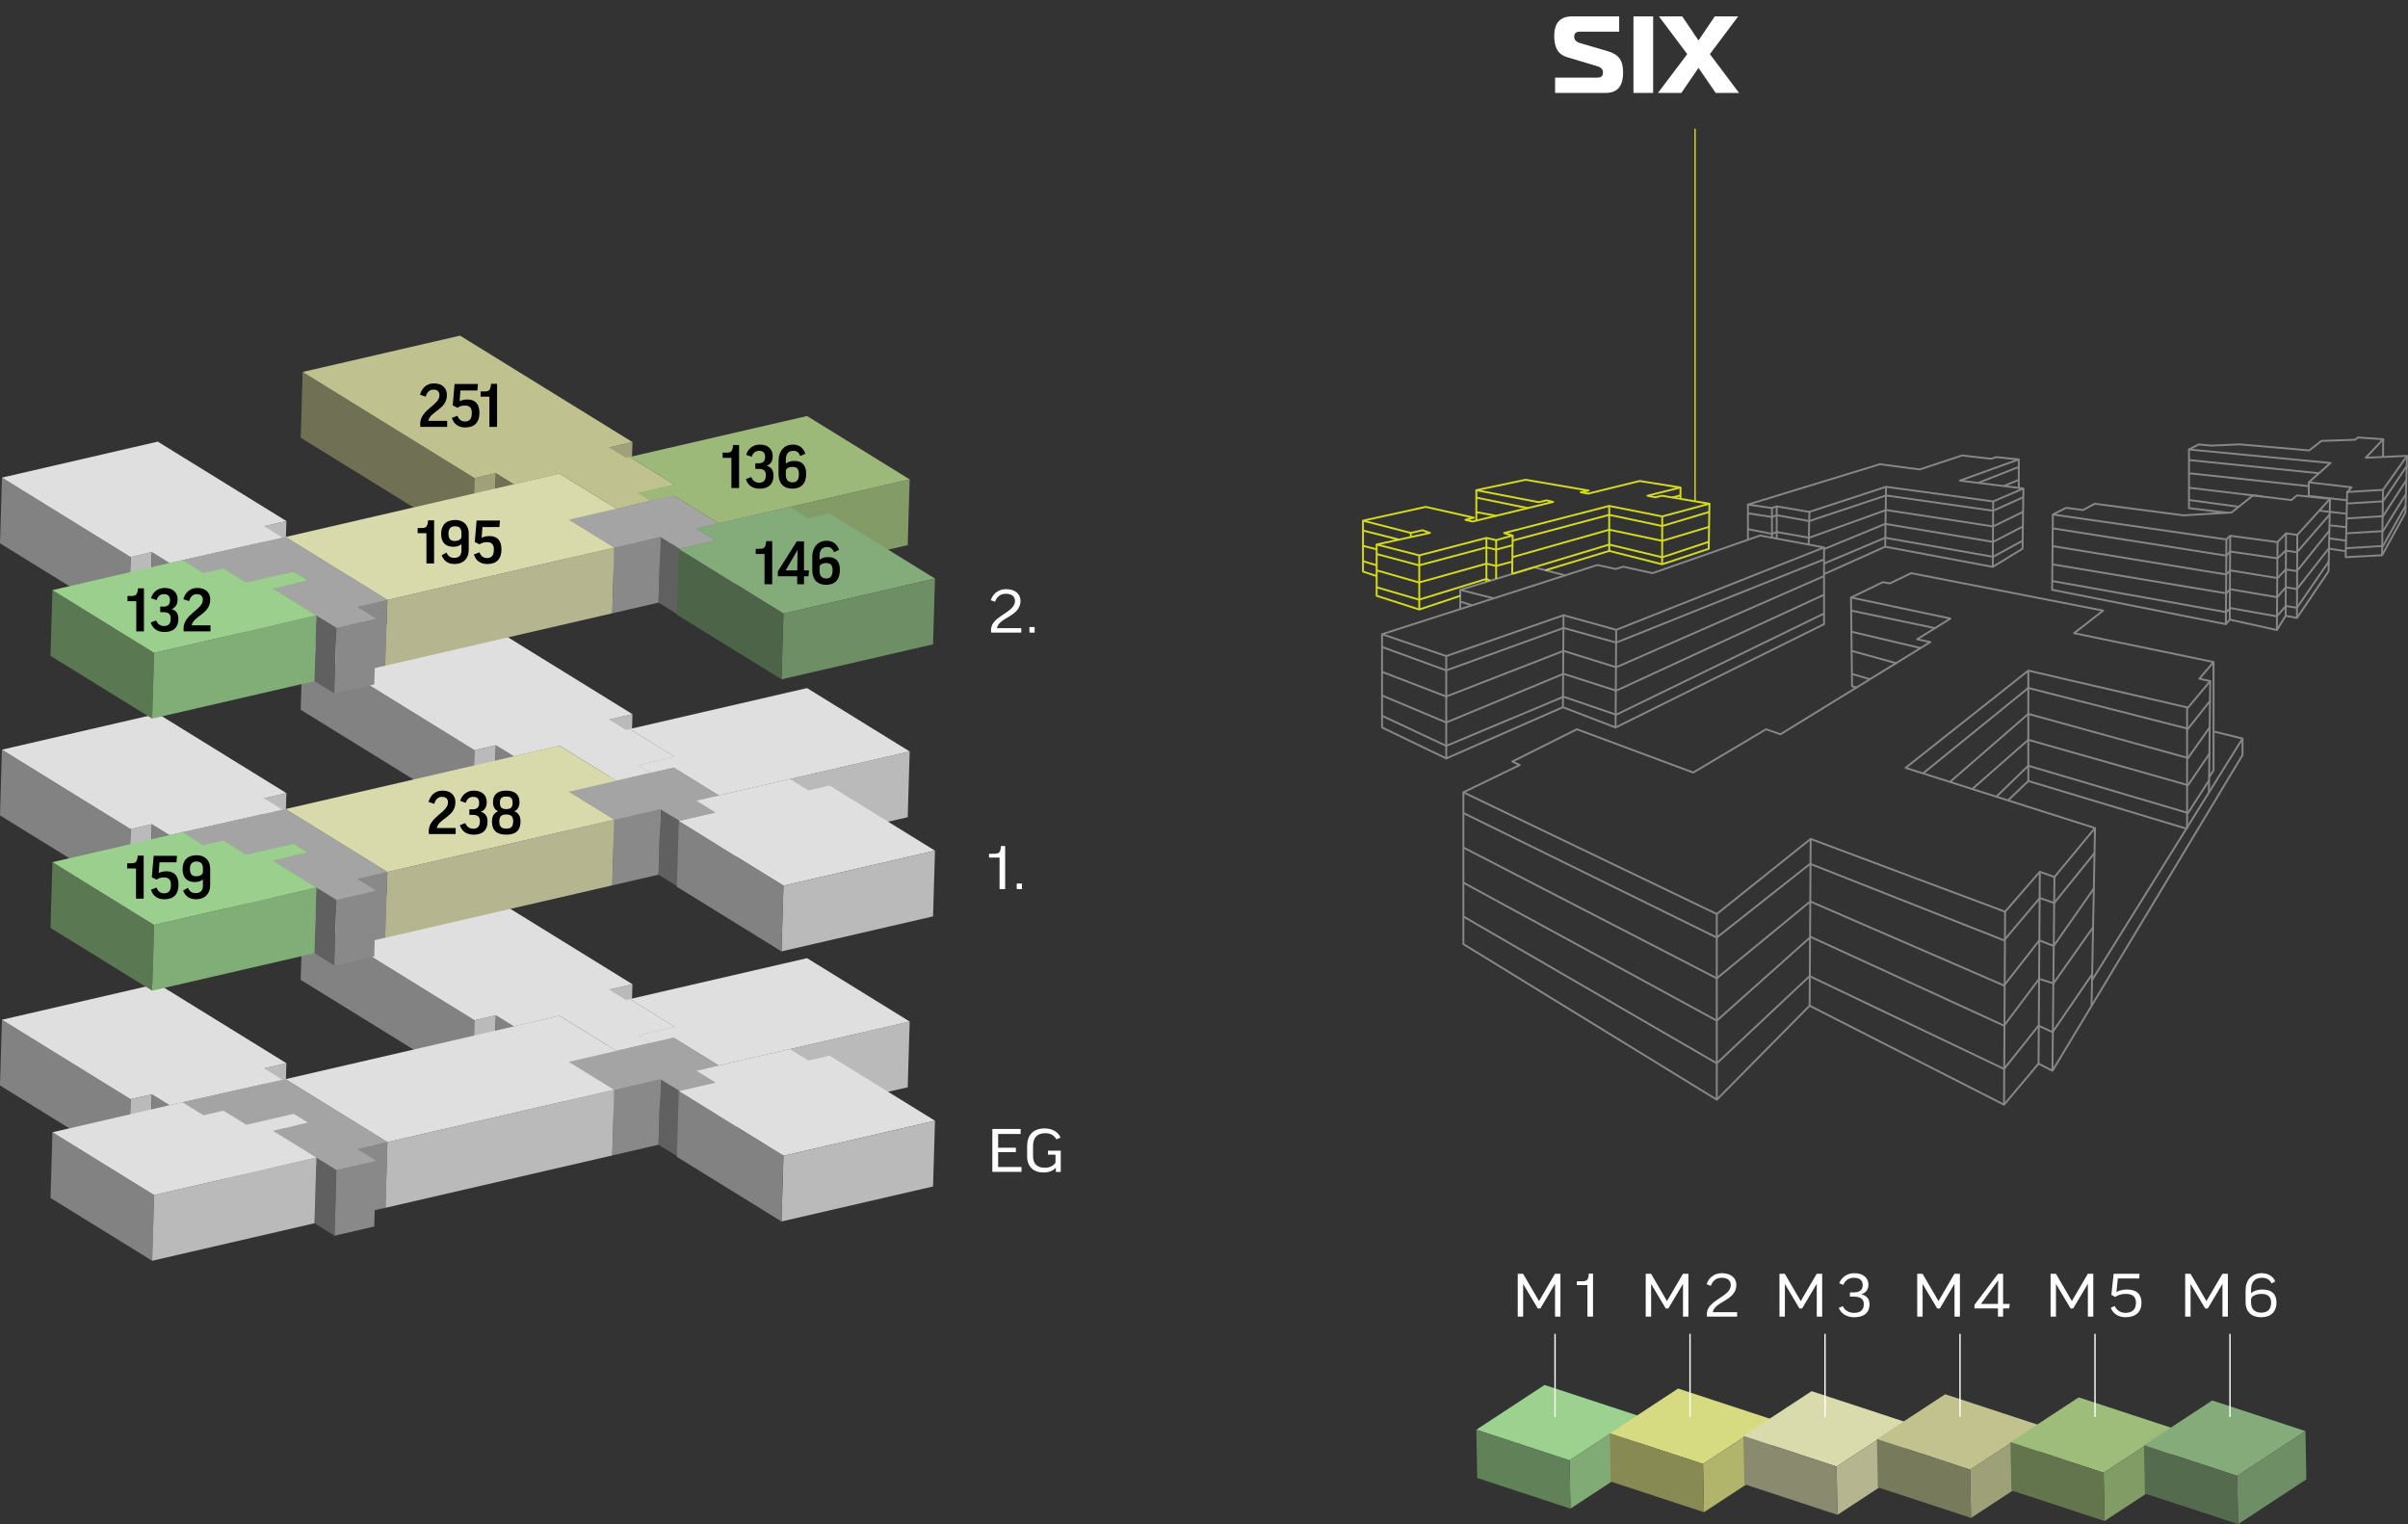 <?xml version="1.0" encoding="UTF-8"?>
<svg id="Ebene_2" data-name="Ebene 2" xmlns="http://www.w3.org/2000/svg" xmlns:xlink="http://www.w3.org/1999/xlink" viewBox="0 0 440.575 278.816">
  <rect x="0" y="0" width="440.575" height="278.816" fill="#333333" stroke="none"/>
  <defs>
    <style>
      .cls-1, .cls-2, .cls-3, .cls-4, .cls-5 {
        fill: none;
      }

      .cls-6 {
        fill: #9bcf8e;
      }

      .cls-7 {
        fill: #dfdfdf;
      }

      .cls-8 {
        fill: #839b66;
      }

      .cls-9 {
        fill: #80ab75;
      }

      .cls-10 {
        fill: #828282;
      }

      .cls-11 {
        fill: #8a8989;
      }

      .cls-12 {
        fill: #85ab7a;
      }

      .cls-13 {
        fill: #9db97a;
      }

      .cls-14 {
        fill: #b5b690;
      }

      .cls-15 {
        fill: #616060;
      }

      .cls-16 {
        fill: #546b4d;
      }

      .cls-17 {
        isolation: isolate;
      }

      .cls-18 {
        fill: #618259;
      }

      .cls-19 {
        clip-path: url(#clippath-1);
      }

      .cls-20 {
        clip-path: url(#clippath-3);
      }

      .cls-21 {
        clip-path: url(#clippath-4);
      }

      .cls-22 {
        clip-path: url(#clippath-2);
      }

      .cls-23 {
        clip-path: url(#clippath-5);
      }

      .cls-24 {
        fill: #787a5c;
      }

      .cls-25 {
        fill: #a0a178;
      }

      .cls-26 {
        fill: #5c6c48;
      }

      .cls-27 {
        fill: #fff;
      }

      .cls-2 {
        stroke: #fff;
        stroke-width: .25px;
      }

      .cls-2, .cls-3 {
        stroke-miterlimit: 10;
      }

      .cls-28 {
        fill: #6e8f66;
      }

      .cls-29 {
        fill: #81ad76;
      }

      .cls-30 {
        fill: #bababa;
      }

      .cls-31 {
        fill: #d6db82;
      }

      .cls-32 {
        fill: #c2c28f;
      }

      .cls-33 {
        fill: #a5a4a4;
      }

      .cls-34 {
        fill: #63754d;
      }

      .cls-35 {
        fill: #8a8a6e;
      }

      .cls-36 {
        fill: #bfc18f;
      }

      .cls-37 {
        fill: #b5b58f;
      }

      .cls-3 {
        stroke-width: .253px;
      }

      .cls-3, .cls-4 {
        stroke: #d5da1b;
      }

      .cls-38 {
        fill: #829c66;
      }

      .cls-39 {
        fill: #878a52;
      }

      .cls-4, .cls-5 {
        stroke-linejoin: round;
        stroke-width: .347px;
      }

      .cls-40 {
        fill: #707154;
      }

      .cls-41 {
        fill: #9ebd7a;
      }

      .cls-42 {
        fill: #4d6448;
      }

      .cls-43 {
        fill: #9ea178;
      }

      .cls-44 {
        fill: #7f7f65;
      }

      .cls-45 {
        fill: #9cd18f;
      }

      .cls-46 {
        fill: #84ab7a;
      }

      .cls-47 {
        clip-path: url(#clippath);
      }

      .cls-48 {
        fill: #5a7953;
      }

      .cls-49 {
        fill: #d9dbad;
      }

      .cls-50 {
        fill: #b0b56b;
      }

      .cls-51 {
        fill: #d9daac;
      }

      .cls-5 {
        stroke: #878787;
      }
    </style>
    <clipPath id="clippath">
      <rect class="cls-1" y="61.398" width="171.071" height="169.24"/>
    </clipPath>
    <clipPath id="clippath-1">
      <rect class="cls-1" x="0" y="160.577" width="171.071" height="70.061"/>
    </clipPath>
    <clipPath id="clippath-2">
      <rect class="cls-1" y="61.398" width="171.071" height="169.24"/>
    </clipPath>
    <clipPath id="clippath-3">
      <rect class="cls-1" x="0" y="111.169" width="171.071" height="70.061"/>
    </clipPath>
    <clipPath id="clippath-4">
      <rect class="cls-1" y="61.398" width="171.071" height="169.24"/>
    </clipPath>
    <clipPath id="clippath-5">
      <rect class="cls-1" x=".002" y="61.398" width="171.068" height="70.061"/>
    </clipPath>
  </defs>
  <g id="Ebene_1-2" data-name="Ebene 1">
    <g>
      <g>
        <path class="cls-27" d="M186.741,206.537v.911h-4.117v2.507h3.247v.815h-3.247v2.711h4.271v.899h-5.33v-7.844h5.176Z"/>
        <path class="cls-27" d="M194.044,208.108l-.765.323c-.4-.731-1.082-1.127-2.023-1.127-1.529,0-2.247.852-2.247,2.339v1.871c0,1.379.765,2.11,2.141,2.11.871,0,1.482-.264,1.965-.899v-1.499h-1.376v-.72h2.341v3.886h-.894v-.779c-.588.624-1.376.876-2.247.876-1.871,0-3.012-1.08-3.012-2.963v-1.883c0-1.931,1.059-3.214,3.223-3.214,1.4,0,2.518.707,2.894,1.679Z"/>
      </g>
      <g>
        <path class="cls-27" d="M183.905,154.769v7.88h-1.023v-5.769h-1.929v-.696h.871c.976,0,1.235-.191,1.317-1.415h.765Z"/>
        <path class="cls-27" d="M186.021,161.629h.953v1.02h-.953v-1.02Z"/>
      </g>
      <g>
        <path class="cls-27" d="M186.717,109.912c0,2.89-3.988,3.021-4.318,5.001h4.459v.815h-5.518l-.023-.527c.059-2.543,4.388-3.095,4.388-5.254,0-.755-.506-1.331-1.694-1.331-.988,0-1.694.612-1.941,1.464l-.789-.276c.318-1.031,1.247-2.026,2.776-2.026,1.835,0,2.659,1.031,2.659,2.135Z"/>
        <path class="cls-27" d="M188.35,114.709h.953v1.02h-.953v-1.02Z"/>
      </g>
      <g class="cls-47">
        <g class="cls-17">
          <g class="cls-19">
            <polygon class="cls-30" points="115.717 180.054 115.359 192.079 111.093 193.064 111.451 181.039 115.717 180.054"/>
            <polygon class="cls-10" points="86.813 186.638 86.455 198.663 55.015 179.252 55.373 167.227 86.813 186.638"/>
            <polygon class="cls-30" points="90.726 185.734 90.368 197.759 86.455 198.662 86.813 186.638 90.726 185.734"/>
            <polygon class="cls-10" points="123.436 187.856 123.078 199.881 114.861 194.796 115.218 182.771 123.436 187.856"/>
            <polygon class="cls-30" points="102.385 185.836 102.027 197.861 93.661 199.793 94.019 187.768 102.385 185.836"/>
            <polygon class="cls-10" points="94.019 187.767 93.661 199.792 90.369 197.759 90.727 185.734 94.019 187.767"/>
            <polygon class="cls-30" points="123.436 187.856 123.078 199.881 116.452 201.411 116.81 189.386 123.436 187.856"/>
            <polygon class="cls-10" points="119.067 190.779 118.709 202.804 116.462 201.416 116.819 189.391 119.067 190.779"/>
            <polygon class="cls-30" points="123.225 189.819 122.867 201.844 118.709 202.804 119.066 190.779 123.225 189.819"/>
            <polygon class="cls-7" points="84.171 160.577 55.373 167.226 86.813 186.637 90.726 185.734 94.019 187.767 102.385 185.836 112.761 192.242 119.067 190.786 116.81 189.385 123.436 187.856 115.214 182.779 114.526 182.938 111.451 181.039 115.717 180.054 84.171 160.577"/>
            <polygon class="cls-10" points="112.761 192.242 112.403 204.267 102.027 197.861 102.385 185.836 112.761 192.242"/>
            <polygon class="cls-30" points="119.066 190.787 118.708 202.812 112.404 204.267 112.762 192.243 119.066 190.787"/>
            <polygon class="cls-30" points="166.438 186.877 166.08 198.902 131.139 206.951 131.497 194.926 166.438 186.877"/>
            <polygon class="cls-10" points="131.498 194.926 131.14 206.951 122.868 201.843 123.226 189.819 131.498 194.926"/>
            <polygon class="cls-7" points="147.658 175.282 166.439 186.878 131.498 194.927 123.225 189.819 119.067 190.78 116.819 189.392 123.437 187.857 115.219 182.771 147.658 175.282"/>
            <polygon class="cls-11" points="131.332 194.972 130.975 206.997 131.139 206.959 131.498 194.934 131.332 194.972"/>
            <polygon class="cls-30" points="112.761 192.242 112.403 204.267 103.738 206.267 104.095 194.242 112.761 192.242"/>
            <polygon class="cls-11" points="131.332 194.972 130.974 206.997 127.034 207.906 127.392 195.881 131.332 194.972"/>
            <polygon class="cls-30" points="52.4 194.498 52.042 206.523 47.941 207.47 48.299 195.445 52.4 194.498"/>
            <polygon class="cls-10" points="130.911 198.054 130.553 210.079 127.035 207.906 127.393 195.881 130.911 198.054"/>
            <polygon class="cls-11" points="130.911 198.054 130.553 210.079 124.003 211.591 124.36 199.567 130.911 198.054"/>
            <polygon class="cls-15" points="124.36 199.566 124.002 211.591 120.484 209.418 120.842 197.394 124.36 199.566"/>
            <polygon class="cls-33" points="123.225 189.826 131.497 194.933 131.332 194.971 127.392 195.881 130.911 198.054 124.36 199.566 120.842 197.393 112.368 199.35 104.096 194.243 112.761 192.241 123.225 189.826"/>
            <polygon class="cls-11" points="120.842 197.394 120.484 209.419 112.011 211.375 112.369 199.35 120.842 197.394"/>
            <polygon class="cls-15" points="112.368 199.35 112.01 211.375 103.738 206.267 104.096 194.243 112.368 199.35"/>
            <polygon class="cls-30" points="27.782 200.182 27.424 212.207 23.533 213.105 23.891 201.08 27.782 200.182"/>
            <polygon class="cls-10" points="0 198.544 0 198.575 23.533 213.105 23.891 201.08 .356 186.549 0 198.544"/>
            <polygon class="cls-30" points="51.687 197.537 51.329 209.562 33.049 213.673 33.407 201.648 51.687 197.537"/>
            <polygon class="cls-30" points="33.407 201.648 33.049 213.673 30.667 214.208 31.025 202.183 33.407 201.648"/>
            <polygon class="cls-10" points="31.025 202.184 30.667 214.209 27.425 212.207 27.783 200.182 31.025 202.184"/>
            <polygon class="cls-7" points=".357 186.549 23.891 201.079 27.783 200.181 31.025 202.184 33.407 201.648 51.687 197.537 48.299 195.445 52.4 194.499 28.865 179.968 .357 186.549"/>
            <polygon class="cls-15" points="37.249 204.02 36.891 216.045 33.05 213.673 33.407 201.648 37.249 204.02"/>
            <polygon class="cls-11" points="40.899 203.177 40.541 215.202 36.891 216.044 37.249 204.02 40.899 203.177"/>
            <polygon class="cls-10" points="70.88 208.929 70.522 220.954 51.874 209.44 52.232 197.415 70.88 208.929"/>
            <polygon class="cls-15" points="56.386 205.362 56.028 217.387 53.42 215.776 53.777 203.752 56.386 205.362"/>
            <polygon class="cls-11" points="53.777 203.751 53.419 215.776 44.723 217.784 45.081 205.759 53.777 203.751"/>
            <polygon class="cls-15" points="45.08 205.759 44.722 217.784 40.541 215.202 40.899 203.177 45.08 205.759"/>
            <polygon class="cls-30" points="56.386 205.362 56.028 217.387 49.585 218.874 49.943 206.85 56.386 205.362"/>
            <polygon class="cls-30" points="112.368 199.35 112.01 211.375 70.523 220.953 70.881 208.929 112.368 199.35"/>
            <polygon class="cls-7" points="102.385 185.836 112.761 192.242 104.096 194.243 112.368 199.35 70.88 208.929 52.231 197.415 102.385 185.836"/>
            <polygon class="cls-7" points="131.332 194.972 127.393 195.882 130.911 198.055 124.361 199.566 124.195 199.605 143.343 211.427 171.071 205.025 151.779 193.114 147.906 194.009 144.551 191.937 131.332 194.972"/>
            <polygon class="cls-30" points="143.343 211.427 142.985 223.452 170.712 217.05 171.07 205.025 143.343 211.427"/>
            <polygon class="cls-10" points="143.343 211.426 142.985 223.451 123.838 211.629 124.195 199.604 143.343 211.426"/>
            <polygon class="cls-11" points="70.865 208.92 70.507 220.945 64.979 222.221 65.337 210.196 70.865 208.92"/>
            <polygon class="cls-15" points="57.892 211.758 57.534 223.783 49.585 218.875 49.942 206.85 57.892 211.758"/>
            <polygon class="cls-15" points="61.566 214.026 61.208 226.051 57.534 223.783 57.892 211.758 61.566 214.026"/>
            <polygon class="cls-11" points="68.826 212.35 68.468 224.375 61.208 226.051 61.566 214.026 68.826 212.35"/>
            <polygon class="cls-33" points="33.407 201.648 51.691 197.539 52.231 197.414 70.865 208.919 65.336 210.195 68.826 212.35 61.566 214.026 57.892 211.757 49.942 206.849 56.385 205.362 53.777 203.751 45.08 205.759 40.898 203.177 37.249 204.02 33.407 201.648"/>
            <polygon class="cls-10" points="9.241 219.156 27.839 230.638 28.197 218.613 9.598 207.131 9.241 219.156"/>
            <polygon class="cls-30" points="28.197 218.613 27.839 230.638 57.533 223.783 57.892 211.758 28.197 218.613"/>
            <polygon class="cls-7" points="31.025 202.184 33.407 201.649 37.248 204.021 40.899 203.178 45.081 205.759 53.777 203.752 56.386 205.363 49.942 206.85 57.892 211.758 28.197 218.614 9.598 207.131 31.025 202.184"/>
          </g>
        </g>
      </g>
      <g class="cls-22">
        <g class="cls-17">
          <g class="cls-20">
            <polygon class="cls-30" points="115.717 130.647 115.359 142.672 111.093 143.657 111.451 131.632 115.717 130.647"/>
            <polygon class="cls-10" points="86.816 137.232 86.458 149.257 55.015 129.843 55.373 117.819 86.816 137.232"/>
            <polygon class="cls-30" points="90.729 136.328 90.371 148.353 86.458 149.256 86.816 137.231 90.729 136.328"/>
            <polygon class="cls-10" points="123.436 138.448 123.078 150.473 114.861 145.388 115.218 133.363 123.436 138.448"/>
            <polygon class="cls-30" points="102.385 136.428 102.027 148.453 93.661 150.385 94.019 138.36 102.385 136.428"/>
            <polygon class="cls-10" points="94.019 138.359 93.661 150.384 90.372 148.353 90.729 136.328 94.019 138.359"/>
            <polygon class="cls-30" points="123.436 138.448 123.078 150.473 116.452 152.003 116.81 139.978 123.436 138.448"/>
            <polygon class="cls-10" points="119.07 141.373 118.712 153.398 116.462 152.008 116.818 139.983 119.07 141.373"/>
            <polygon class="cls-30" points="123.228 140.413 122.87 152.438 118.712 153.398 119.069 141.373 123.228 140.413"/>
            <polygon class="cls-7" points="84.171 111.17 55.373 117.818 86.816 137.232 90.729 136.329 94.019 138.359 102.385 136.428 112.765 142.837 119.069 141.38 116.81 139.978 123.436 138.448 115.214 133.371 114.526 133.531 111.451 131.632 115.717 130.646 84.171 111.17"/>
            <polygon class="cls-10" points="112.764 142.836 112.406 154.861 102.027 148.453 102.385 136.428 112.764 142.836"/>
            <polygon class="cls-30" points="119.069 141.38 118.711 153.405 112.406 154.86 112.764 142.836 119.069 141.38"/>
            <polygon class="cls-30" points="166.438 137.469 166.08 149.494 131.139 157.543 131.497 145.518 166.438 137.469"/>
            <polygon class="cls-10" points="131.498 145.519 131.14 157.544 122.871 152.438 123.228 140.413 131.498 145.519"/>
            <polygon class="cls-7" points="147.658 125.874 166.439 137.47 131.498 145.519 123.228 140.413 119.07 141.373 116.819 139.984 123.437 138.449 115.219 133.363 147.658 125.874"/>
            <polygon class="cls-11" points="131.332 145.564 130.975 157.589 131.139 157.551 131.498 145.526 131.332 145.564"/>
            <polygon class="cls-14" points="112.764 142.836 112.406 154.861 103.741 156.861 104.098 144.836 112.764 142.836"/>
            <polygon class="cls-11" points="131.332 145.564 130.974 157.589 127.034 158.498 127.392 146.473 131.332 145.564"/>
            <polygon class="cls-30" points="52.403 145.092 52.045 157.117 47.944 158.064 48.302 146.039 52.403 145.092"/>
            <polygon class="cls-10" points="130.911 148.646 130.553 160.671 127.035 158.498 127.393 146.473 130.911 148.646"/>
            <polygon class="cls-11" points="130.911 148.646 130.553 160.671 124.003 162.183 124.36 150.159 130.911 148.646"/>
            <polygon class="cls-15" points="124.36 150.158 124.002 162.183 120.484 160.01 120.842 147.986 124.36 150.158"/>
            <polygon class="cls-33" points="123.228 140.42 131.497 145.526 131.332 145.564 127.392 146.473 130.911 148.646 124.361 150.158 120.842 147.986 112.368 149.942 104.099 144.837 112.764 142.835 123.228 140.42"/>
            <polygon class="cls-11" points="120.842 147.986 120.484 160.011 112.011 161.967 112.369 149.942 120.842 147.986"/>
            <polygon class="cls-15" points="112.368 149.942 112.01 161.967 103.742 156.861 104.1 144.836 112.368 149.942"/>
            <polygon class="cls-30" points="27.785 150.775 27.427 162.8 23.536 163.698 23.894 151.673 27.785 150.775"/>
            <polygon class="cls-10" points="0 149.136 0 149.167 23.536 163.699 23.895 151.674 .356 137.141 0 149.136"/>
            <polygon class="cls-30" points="51.687 148.129 51.329 160.154 33.049 164.265 33.407 152.24 51.687 148.129"/>
            <polygon class="cls-30" points="33.407 152.24 33.049 164.265 30.667 164.8 31.025 152.775 33.407 152.24"/>
            <polygon class="cls-10" points="31.025 152.776 30.667 164.801 27.428 162.8 27.786 150.776 31.025 152.776"/>
            <polygon class="cls-7" points=".357 137.141 23.895 151.673 27.785 150.775 31.025 152.776 33.407 152.24 51.687 148.128 48.302 146.038 52.403 145.092 28.865 130.559 .357 137.141"/>
            <polygon class="cls-15" points="37.249 154.612 36.891 166.637 33.05 164.265 33.407 152.24 37.249 154.612"/>
            <polygon class="cls-11" points="40.899 153.769 40.541 165.794 36.891 166.636 37.249 154.612 40.899 153.769"/>
            <polygon class="cls-44" points="70.88 159.521 70.522 171.546 51.874 160.032 52.232 148.007 70.88 159.521"/>
            <polygon class="cls-15" points="56.386 155.954 56.028 167.979 53.423 166.37 53.78 154.345 56.386 155.954"/>
            <polygon class="cls-11" points="53.78 154.345 53.422 166.37 44.726 168.378 45.084 156.353 53.78 154.345"/>
            <polygon class="cls-15" points="45.083 156.353 44.725 168.378 40.541 165.794 40.899 153.77 45.083 156.353"/>
            <polygon class="cls-29" points="56.386 155.954 56.028 167.979 49.585 169.466 49.943 157.442 56.386 155.954"/>
            <polygon class="cls-14" points="112.368 149.942 112.01 161.967 70.523 171.546 70.881 159.521 112.368 149.942"/>
            <polygon class="cls-51" points="102.385 136.428 112.764 142.836 104.099 144.837 112.368 149.942 70.88 159.521 52.231 148.007 102.385 136.428"/>
            <polygon class="cls-7" points="131.332 145.565 127.393 146.474 130.911 148.647 124.361 150.159 124.195 150.197 143.343 162.019 171.071 155.617 151.782 143.708 147.908 144.603 144.551 142.53 131.332 145.565"/>
            <polygon class="cls-30" points="143.343 162.018 142.985 174.043 170.712 167.641 171.07 155.616 143.343 162.018"/>
            <polygon class="cls-10" points="143.343 162.018 142.985 174.043 123.838 162.221 124.195 150.196 143.343 162.018"/>
            <polygon class="cls-11" points="70.865 159.512 70.507 171.537 64.979 172.813 65.337 160.788 70.865 159.512"/>
            <polygon class="cls-15" points="57.892 162.35 57.534 174.375 49.585 169.467 49.942 157.442 57.892 162.35"/>
            <polygon class="cls-15" points="61.569 164.62 61.211 176.645 57.534 174.375 57.892 162.35 61.569 164.62"/>
            <polygon class="cls-11" points="68.829 162.944 68.471 174.969 61.211 176.645 61.569 164.62 68.829 162.944"/>
            <polygon class="cls-33" points="33.407 152.24 51.691 148.131 52.231 148.006 70.865 159.511 65.336 160.787 68.829 162.944 61.569 164.62 57.892 162.349 49.942 157.441 56.385 155.954 53.78 154.345 45.083 156.353 40.898 153.769 37.249 154.612 33.407 152.24"/>
            <polygon class="cls-48" points="9.241 169.748 27.838 181.23 27.84 181.23 28.197 169.206 9.598 157.723 9.241 169.748"/>
            <polygon class="cls-29" points="28.197 169.206 27.839 181.23 27.843 181.23 57.533 174.375 57.892 162.35 28.197 169.206"/>
            <polygon class="cls-6" points="31.025 152.776 33.407 152.241 37.248 154.613 40.899 153.77 45.083 156.354 53.78 154.346 56.386 155.955 49.942 157.442 57.892 162.35 28.197 169.206 9.598 157.723 31.025 152.776"/>
          </g>
        </g>
      </g>
      <g class="cls-21">
        <g class="cls-17">
          <g class="cls-23">
            <polygon class="cls-25" points="115.717 80.875 115.359 92.9 111.093 93.885 111.451 81.86 115.717 80.875"/>
            <polygon class="cls-40" points="86.816 87.461 86.458 99.486 55.015 80.072 55.373 68.048 86.816 87.461"/>
            <polygon class="cls-25" points="90.729 86.557 90.371 98.582 86.458 99.485 86.816 87.461 90.729 86.557"/>
            <polygon class="cls-26" points="123.436 88.677 123.078 100.702 114.863 95.619 115.221 83.594 123.436 88.677"/>
            <polygon class="cls-25" points="102.385 86.657 102.027 98.682 93.661 100.614 94.019 88.589 102.385 86.657"/>
            <polygon class="cls-40" points="94.019 88.588 93.661 100.613 90.372 98.582 90.729 86.557 94.019 88.588"/>
            <polygon class="cls-25" points="123.436 88.677 123.078 100.702 116.452 102.232 116.81 90.207 123.436 88.677"/>
            <polygon class="cls-26" points="119.07 91.602 118.712 103.627 116.465 102.239 116.822 90.214 119.07 91.602"/>
            <polygon class="cls-8" points="123.228 90.642 122.87 102.667 118.712 103.627 119.069 91.602 123.228 90.642"/>
            <polygon class="cls-36" points="84.171 61.398 55.373 68.047 86.816 87.46 90.729 86.557 94.019 88.588 102.385 86.656 112.765 93.065 119.069 91.608 116.81 90.206 123.436 88.677 115.217 83.602 114.53 83.76 111.451 81.859 115.717 80.875 84.171 61.398"/>
            <polygon class="cls-40" points="112.764 93.065 112.406 105.09 102.027 98.682 102.385 86.657 112.764 93.065"/>
            <polygon class="cls-25" points="119.069 91.609 118.711 103.634 112.406 105.089 112.764 93.065 119.069 91.609"/>
            <polygon class="cls-8" points="166.438 87.698 166.08 99.723 131.139 107.772 131.497 95.747 166.438 87.698"/>
            <polygon class="cls-26" points="131.498 95.747 131.14 107.772 122.871 102.666 123.228 90.641 131.498 95.747"/>
            <polygon class="cls-13" points="147.661 76.104 166.439 87.698 131.498 95.747 123.228 90.641 119.07 91.602 116.822 90.214 123.437 88.677 115.222 83.593 147.661 76.104"/>
            <polygon class="cls-11" points="131.332 95.793 130.975 107.818 131.139 107.78 131.498 95.755 131.332 95.793"/>
            <polygon class="cls-14" points="112.764 93.065 112.406 105.09 103.741 107.09 104.098 95.065 112.764 93.065"/>
            <polygon class="cls-11" points="131.332 95.793 130.974 107.818 127.034 108.727 127.392 96.702 131.332 95.793"/>
            <polygon class="cls-30" points="52.403 95.321 52.045 107.346 47.944 108.293 48.302 96.268 52.403 95.321"/>
            <polygon class="cls-42" points="130.911 98.875 130.553 110.9 127.035 108.727 127.393 96.703 130.911 98.875"/>
            <polygon class="cls-11" points="130.911 98.875 130.553 110.9 124.003 112.412 124.36 100.388 130.911 98.875"/>
            <polygon class="cls-15" points="124.36 100.387 124.002 112.412 120.484 110.239 120.842 98.215 124.36 100.387"/>
            <polygon class="cls-33" points="123.228 90.649 131.498 95.755 131.332 95.793 127.392 96.702 130.911 98.875 124.361 100.387 120.842 98.215 112.368 100.171 104.099 95.066 112.764 93.064 123.228 90.649"/>
            <polygon class="cls-11" points="120.842 98.215 120.484 110.24 112.011 112.196 112.369 100.172 120.842 98.215"/>
            <polygon class="cls-15" points="112.368 100.171 112.01 112.196 103.742 107.09 104.098 95.065 112.368 100.171"/>
            <polygon class="cls-30" points="27.785 101.004 27.427 113.029 23.536 113.927 23.894 101.902 27.785 101.004"/>
            <polygon class="cls-10" points=".002 99.397 23.536 113.927 23.894 101.903 .359 87.372 .002 99.397"/>
            <polygon class="cls-30" points="51.687 98.358 51.329 110.383 33.049 114.494 33.407 102.469 51.687 98.358"/>
            <polygon class="cls-30" points="33.407 102.469 33.049 114.494 30.667 115.029 31.025 103.004 33.407 102.469"/>
            <polygon class="cls-10" points="31.025 103.004 30.667 115.029 27.428 113.028 27.786 101.004 31.025 103.004"/>
            <polygon class="cls-7" points=".359 87.371 23.895 101.902 27.785 101.003 31.025 103.004 33.406 102.469 51.686 98.357 48.301 96.268 52.402 95.322 28.867 80.79 .359 87.371"/>
            <polygon class="cls-15" points="37.252 104.843 36.894 116.868 33.05 114.494 33.408 102.469 37.252 104.843"/>
            <polygon class="cls-11" points="40.902 104 40.544 116.025 36.894 116.867 37.252 104.843 40.902 104"/>
            <polygon class="cls-44" points="70.88 109.749 70.522 121.774 51.874 110.26 52.232 98.235 70.88 109.749"/>
            <polygon class="cls-15" points="56.386 106.183 56.028 118.208 53.423 116.599 53.78 104.574 56.386 106.183"/>
            <polygon class="cls-11" points="53.78 104.574 53.422 116.599 44.726 118.607 45.084 106.582 53.78 104.574"/>
            <polygon class="cls-15" points="45.083 106.582 44.725 118.607 40.544 116.025 40.902 104 45.083 106.582"/>
            <polygon class="cls-29" points="56.386 106.183 56.028 118.208 49.585 119.696 49.943 107.671 56.386 106.183"/>
            <polygon class="cls-14" points="112.368 100.171 112.01 112.196 70.523 121.775 70.881 109.75 112.368 100.171"/>
            <polygon class="cls-51" points="102.385 86.657 112.764 93.065 104.099 95.066 112.368 100.171 70.88 109.75 52.231 98.236 102.385 86.657"/>
            <polygon class="cls-46" points="131.332 95.793 127.393 96.703 130.911 98.875 124.361 100.387 124.195 100.425 143.343 112.248 171.071 105.846 151.782 93.937 147.908 94.832 144.555 92.76 131.332 95.793"/>
            <polygon class="cls-28" points="143.343 112.247 142.985 124.272 170.712 117.87 171.07 105.845 143.343 112.247"/>
            <polygon class="cls-42" points="143.343 112.247 142.985 124.272 123.838 112.45 124.195 100.425 143.343 112.247"/>
            <polygon class="cls-11" points="70.865 109.74 70.507 121.765 64.979 123.041 65.337 111.016 70.865 109.74"/>
            <polygon class="cls-15" points="57.892 112.579 57.534 124.604 49.585 119.696 49.942 107.671 57.892 112.579"/>
            <polygon class="cls-15" points="61.569 114.849 61.211 126.874 57.534 124.604 57.892 112.579 61.569 114.849"/>
            <polygon class="cls-11" points="68.829 113.173 68.471 125.198 61.211 126.874 61.569 114.849 68.829 113.173"/>
            <polygon class="cls-33" points="33.407 102.469 51.691 98.36 52.231 98.235 70.865 109.74 65.336 111.016 68.829 113.173 61.569 114.849 57.892 112.578 49.942 107.67 56.385 106.183 53.78 104.574 45.083 106.582 40.901 104 37.251 104.843 33.407 102.469"/>
            <polygon class="cls-48" points="9.241 119.977 27.839 131.459 28.197 119.434 9.598 107.952 9.241 119.977"/>
            <polygon class="cls-29" points="28.197 119.434 27.839 131.459 57.533 124.604 57.892 112.579 28.197 119.434"/>
            <polygon class="cls-6" points="31.025 103.004 33.407 102.469 37.251 104.842 40.902 104 45.083 106.582 53.78 104.574 56.386 106.183 49.942 107.67 57.892 112.578 28.197 119.434 9.598 107.951 31.025 103.004"/>
          </g>
        </g>
      </g>
      <g>
        <path d="M26.336,107.624v7.88h-1.403v-5.529h-1.607v-.947h.696c.875,0,1.104-.216,1.223-1.403h1.091Z"/>
        <path d="M29.313,110.971h.588c.768,0,1.199-.336,1.199-1.151,0-.792-.384-1.128-1.079-1.128-.684,0-1.14.348-1.379,1.092l-1.007-.36c.335-1.115,1.223-1.87,2.506-1.87,1.619,0,2.351.959,2.351,2.099,0,.863-.348,1.487-1.067,1.763v.024c.792.216,1.211.804,1.211,1.787,0,1.595-.947,2.387-2.531,2.387-1.271,0-2.146-.564-2.53-1.739l.995-.384c.264.684.792,1.031,1.452,1.031.863,0,1.211-.479,1.211-1.379,0-.888-.479-1.151-1.307-1.151h-.612v-1.02Z"/>
        <path d="M38.467,109.663c0,2.698-3.034,2.95-3.406,4.737h3.454v1.104h-4.905l-.024-.624c.084-2.53,3.526-3.382,3.526-5.157,0-.635-.336-1.031-1.127-1.031-.672,0-1.188.48-1.379,1.283l-1.055-.348c.3-1.14,1.139-2.074,2.542-2.074,1.655,0,2.375.983,2.375,2.11Z"/>
      </g>
      <g>
        <path d="M79.424,95.192v7.88h-1.403v-5.529h-1.607v-.947h.696c.875,0,1.104-.216,1.223-1.403h1.091Z"/>
        <path d="M83.121,102.053c.839,0,1.307-.456,1.307-1.367v-1.127h-.024c-.336.3-.828.468-1.439.468-1.391,0-2.255-.744-2.255-2.352s.899-2.554,2.579-2.554c1.595,0,2.471,1.043,2.471,2.446v3.034c0,1.583-1.007,2.579-2.567,2.579-1.211,0-2.002-.564-2.375-1.607l.875-.492c.312.696.731.972,1.427.972ZM84.428,98.191v-.684c0-.828-.384-1.235-1.163-1.235-.815,0-1.211.443-1.211,1.354,0,1.008.42,1.344,1.164,1.344.54,0,1.211-.252,1.211-.779Z"/>
        <path d="M86.866,99.15l.335-3.922h4.27l-.096,1.188h-3.106l-.144,1.955c.408-.192.899-.312,1.391-.312,1.523,0,2.231.876,2.231,2.459,0,1.739-.888,2.663-2.615,2.663-1.164,0-2.087-.588-2.423-1.752l1.02-.384c.24.708.768,1.044,1.332,1.044.947,0,1.295-.527,1.295-1.56,0-.971-.408-1.354-1.319-1.354-.479,0-1.007.168-1.295.407l-.875-.432Z"/>
      </g>
      <g>
        <path d="M135.225,81.404v7.88h-1.403v-5.529h-1.607v-.947h.696c.875,0,1.104-.216,1.223-1.403h1.091Z"/>
        <path d="M138.201,84.751h.588c.768,0,1.199-.336,1.199-1.151,0-.792-.384-1.128-1.08-1.128-.684,0-1.139.348-1.379,1.092l-1.007-.36c.335-1.115,1.223-1.87,2.506-1.87,1.619,0,2.351.959,2.351,2.099,0,.863-.348,1.487-1.067,1.763v.024c.792.216,1.211.803,1.211,1.787,0,1.595-.947,2.387-2.531,2.387-1.271,0-2.146-.564-2.53-1.739l.995-.384c.264.684.792,1.031,1.451,1.031.864,0,1.211-.479,1.211-1.379,0-.888-.479-1.151-1.307-1.151h-.612v-1.02Z"/>
        <path d="M147.344,83.012l-.936.407c-.24-.684-.66-.947-1.259-.947-.948,0-1.367.624-1.367,1.607v.72h.024c.372-.312.912-.479,1.499-.479,1.559,0,2.195.887,2.195,2.338,0,1.848-.947,2.735-2.542,2.735-1.571,0-2.507-.96-2.507-2.639v-2.519c0-1.667.996-2.902,2.626-2.902,1.067,0,1.919.563,2.267,1.679ZM143.782,86.118v.791c0,.899.492,1.332,1.211,1.332.804,0,1.176-.468,1.176-1.548,0-.863-.336-1.283-1.14-1.283-.708,0-1.223.276-1.247.708Z"/>
      </g>
      <g>
        <path d="M26.289,156.524v7.88h-1.403v-5.529h-1.607v-.947h.696c.875,0,1.104-.216,1.223-1.403h1.091Z"/>
        <path d="M27.778,160.482l.335-3.922h4.27l-.096,1.188h-3.106l-.144,1.955c.408-.192.899-.312,1.391-.312,1.523,0,2.231.876,2.231,2.459,0,1.739-.888,2.663-2.615,2.663-1.164,0-2.087-.588-2.423-1.752l1.02-.384c.24.708.768,1.044,1.332,1.044.947,0,1.295-.527,1.295-1.56,0-.971-.408-1.354-1.319-1.354-.479,0-1.007.168-1.295.407l-.875-.432Z"/>
        <path d="M35.817,163.385c.839,0,1.307-.456,1.307-1.367v-1.127h-.024c-.336.3-.828.468-1.439.468-1.391,0-2.255-.744-2.255-2.352s.899-2.554,2.579-2.554c1.595,0,2.471,1.043,2.471,2.446v3.034c0,1.583-1.007,2.579-2.567,2.579-1.211,0-2.002-.564-2.375-1.607l.875-.492c.312.696.731.972,1.427.972ZM37.124,159.523v-.684c0-.828-.384-1.235-1.163-1.235-.815,0-1.211.443-1.211,1.354,0,1.008.42,1.344,1.164,1.344.54,0,1.211-.252,1.211-.779Z"/>
      </g>
      <g>
        <path d="M83.323,146.743c0,2.698-3.034,2.95-3.406,4.737h3.454v1.104h-4.906l-.024-.624c.084-2.53,3.526-3.382,3.526-5.157,0-.635-.336-1.031-1.127-1.031-.672,0-1.188.48-1.379,1.283l-1.055-.348c.3-1.14,1.139-2.074,2.542-2.074,1.655,0,2.375.983,2.375,2.11Z"/>
        <path d="M85.881,148.051h.588c.768,0,1.199-.336,1.199-1.151,0-.792-.384-1.128-1.08-1.128-.684,0-1.139.348-1.379,1.092l-1.007-.36c.335-1.115,1.223-1.87,2.506-1.87,1.619,0,2.351.959,2.351,2.099,0,.863-.348,1.487-1.067,1.763v.024c.792.216,1.211.804,1.211,1.787,0,1.595-.947,2.387-2.531,2.387-1.271,0-2.146-.564-2.53-1.739l.995-.384c.264.684.792,1.031,1.451,1.031.864,0,1.211-.479,1.211-1.379,0-.888-.479-1.151-1.307-1.151h-.612v-1.02Z"/>
        <path d="M90.01,150.281c0-.924.359-1.56,1.103-1.859v-.023c-.624-.288-.911-.863-.911-1.667,0-1.224.671-2.099,2.422-2.099,1.739,0,2.423.875,2.423,2.099,0,.804-.3,1.379-.912,1.667v.023c.744.3,1.104.936,1.104,1.859,0,1.679-.936,2.411-2.615,2.411s-2.614-.732-2.614-2.411ZM92.624,148.998c-.804,0-1.271.3-1.271,1.224,0,1.019.419,1.367,1.271,1.367.84,0,1.271-.312,1.271-1.367,0-.924-.468-1.224-1.271-1.224ZM91.461,146.852c0,.852.348,1.163,1.163,1.163.828,0,1.164-.312,1.164-1.163,0-.828-.336-1.14-1.164-1.14s-1.163.312-1.163,1.14Z"/>
      </g>
      <g>
        <path d="M81.763,72.247c0,2.698-3.034,2.95-3.406,4.737h3.454v1.104h-4.905l-.024-.624c.084-2.53,3.526-3.382,3.526-5.157,0-.635-.336-1.031-1.127-1.031-.672,0-1.188.48-1.379,1.283l-1.055-.348c.3-1.14,1.139-2.074,2.542-2.074,1.655,0,2.375.983,2.375,2.11Z"/>
        <path d="M82.834,74.166l.335-3.922h4.27l-.096,1.188h-3.106l-.144,1.955c.408-.192.899-.312,1.391-.312,1.523,0,2.231.876,2.231,2.459,0,1.739-.888,2.663-2.615,2.663-1.164,0-2.087-.588-2.423-1.752l1.02-.384c.24.708.768,1.044,1.332,1.044.947,0,1.295-.527,1.295-1.56,0-.971-.408-1.354-1.319-1.354-.479,0-1.007.168-1.295.407l-.875-.432Z"/>
        <path d="M90.944,70.208v7.88h-1.403v-5.529h-1.607v-.947h.696c.875,0,1.104-.216,1.223-1.403h1.091Z"/>
      </g>
      <g>
        <path d="M141.285,98.996v7.88h-1.403v-5.529h-1.607v-.947h.696c.875,0,1.104-.216,1.223-1.403h1.091Z"/>
        <path d="M145.856,106.876v-1.451h-3.538v-.899l3.466-5.493h1.319v5.313h.911l-.096,1.079h-.815v1.451h-1.248ZM145.869,104.346l.06-3.706h-.024l-2.159,3.706h2.123Z"/>
        <path d="M153.512,100.604l-.936.407c-.24-.684-.66-.947-1.259-.947-.948,0-1.367.624-1.367,1.607v.72h.024c.372-.312.912-.479,1.499-.479,1.559,0,2.195.887,2.195,2.338,0,1.848-.947,2.735-2.542,2.735-1.571,0-2.507-.96-2.507-2.639v-2.519c0-1.667.996-2.902,2.626-2.902,1.067,0,1.919.563,2.267,1.679ZM149.95,103.71v.791c0,.899.492,1.332,1.211,1.332.804,0,1.176-.468,1.176-1.548,0-.863-.336-1.283-1.14-1.283-.708,0-1.223.276-1.247.708Z"/>
      </g>
      <polygon class="cls-5" points="267.744 144.942 267.744 172.714 314.107 201.174 314.107 167.206 267.744 144.942"/>
      <polyline class="cls-5" points="267.744 144.942 278.072 139.95 276.696 139.319 288.516 133.409 309.804 141.327 323.116 133.409 325.755 134.327 353.183 117.457 350.773 116.941 356.855 113.154 338.666 109.309 344.499 106.497 345.781 106.727 349.663 104.852 384.799 111.7 379.482 115.831 404.997 121.11 402.396 124.17 404.385 124.591 400.33 129.449 371.105 122.678 348.65 140.467 383.307 151.483 375.886 160.435 373.208 159.478 366.859 166.785 331.283 153.472 314.107 167.206"/>
      <polyline class="cls-5" points="366.667 202.089 372.979 194.577 375.525 195.886 410.297 138.126 410.297 135.107"/>
      <polyline class="cls-5" points="314.107 201.175 331.091 183.98 366.667 202.09 366.858 166.785"/>
      <line class="cls-5" x1="331.283" y1="153.473" x2="331.092" y2="183.98"/>
      <line class="cls-5" x1="372.979" y1="194.577" x2="373.208" y2="159.478"/>
      <line class="cls-5" x1="375.886" y1="160.435" x2="375.525" y2="195.887"/>
      <polyline class="cls-5" points="267.744 148.729 314.107 171.51 331.187 158.024 366.667 172.025 373.208 164.279 375.834 165.197 383.214 156.073"/>
      <polyline class="cls-5" points="267.744 155.041 314.107 178.97 331.211 164.911 366.667 180.288 373.12 172.025 375.748 173.059 383.082 162.558"/>
      <polyline class="cls-5" points="267.744 161.468 314.107 186.715 331.283 171.394 366.667 187.633 373.094 179.065 375.706 179.906 382.938 169.654"/>
      <polyline class="cls-5" points="371.105 122.679 371.105 142.877 367.395 146.426"/>
      <line class="cls-5" x1="404.156" y1="144.944" x2="404.385" y2="124.592"/>
      <line class="cls-5" x1="371.105" y1="142.876" x2="400.102" y2="151.613"/>
      <polyline class="cls-5" points="404.997 121.11 404.997 140.925 404.192 142.188"/>
      <polyline class="cls-5" points="267.744 167.661 314.107 194.518 331.092 178.567 366.667 195.551 372.979 187.632 375.548 188.818 382.788 178.232"/>
      <polyline class="cls-5" points="404.997 133.81 410.297 135.107 382.767 179.301"/>
      <polyline class="cls-5" points="351.844 141.482 371.105 125.854 400.33 133.313 404.385 128.187"/>
      <polyline class="cls-5" points="356.766 143.047 371.105 130.598 400.33 138.669 404.385 132.931"/>
      <polyline class="cls-5" points="360.848 144.344 371.105 135.34 400.33 143.641 404.384 137.674"/>
      <polyline class="cls-5" points="365.251 145.744 371.105 140.084 400.331 148.729 404.192 142.719"/>
      <line class="cls-5" x1="400.157" y1="129.45" x2="400.157" y2="151.614"/>
      <polyline class="cls-5" points="338.666 109.309 338.857 125.509 339.775 125.853"/>
      <line class="cls-5" x1="354.04" y1="114.907" x2="338.696" y2="111.701"/>
      <line class="cls-5" x1="351.557" y1="118.592" x2="338.666" y2="115.544"/>
      <line class="cls-5" x1="347.005" y1="121.34" x2="338.788" y2="119.071"/>
      <line class="cls-5" x1="342.129" y1="124.256" x2="338.841" y2="123.292"/>
      <line class="cls-5" x1="382.676" y1="183.98" x2="383.307" y2="151.484"/>
      <polygon class="cls-5" points="292.265 103.361 252.864 116.023 264.608 120.023 286.068 112.542 295.708 115.219 333.732 100.148 322.026 97.968 302.364 104.853 296.97 103.667 295.631 104.088 292.265 103.361"/>
      <polyline class="cls-5" points="286.355 105.26 280.673 103.782 267.17 107.913 273.296 109.457"/>
      <line class="cls-5" x1="267.17" y1="107.913" x2="267.17" y2="111.425"/>
      <polyline class="cls-5" points="252.864 116.023 252.864 133.084 264.608 138.745 285.953 129.373 295.593 133.084 333.732 114.183 333.732 100.148"/>
      <line class="cls-5" x1="286.068" y1="112.542" x2="285.953" y2="129.373"/>
      <line class="cls-5" x1="295.707" y1="115.219" x2="295.592" y2="133.083"/>
      <line class="cls-5" x1="264.607" y1="120.023" x2="264.607" y2="138.745"/>
      <polyline class="cls-5" points="252.864 118.356 264.608 122.64 286.068 114.875 295.708 117.553 333.732 102.328"/>
      <polyline class="cls-5" points="252.864 122.908 264.608 127.422 286.068 119.069 295.708 122.066 333.732 105.388"/>
      <polyline class="cls-5" points="252.864 127.231 264.608 132.166 286.068 123.264 295.708 126.351 333.732 108.793"/>
      <polyline class="cls-5" points="252.864 130.94 264.608 136.45 286.068 127.459 295.708 130.75 333.732 112.236"/>
      <line class="cls-5" x1="267.17" y1="110.055" x2="269.339" y2="110.728"/>
      <polygon class="cls-5" points="343.945 84.923 319.807 92.306 324.206 92.937 325.067 92.631 331.054 93.644 345.074 89.054 364.678 91.732 370.206 89.36 358.577 87.926 369.364 84.043 365.252 83.622 364.315 83.929 358.998 83.316 351.232 85.879 343.945 84.923"/>
      <line class="cls-5" x1="319.807" y1="92.306" x2="319.807" y2="98.745"/>
      <line class="cls-5" x1="324.206" y1="92.937" x2="324.206" y2="98.373"/>
      <line class="cls-5" x1="325.067" y1="92.631" x2="325.067" y2="98.618"/>
      <line class="cls-5" x1="331.053" y1="93.644" x2="330.92" y2="99.623"/>
      <polyline class="cls-5" points="333.731 105.026 344.92 100.013 345.073 89.055"/>
      <polyline class="cls-5" points="364.678 91.732 364.602 103.705 370.049 100.379 370.206 89.36"/>
      <line class="cls-5" x1="344.92" y1="100.014" x2="364.601" y2="103.705"/>
      <polyline class="cls-5" points="319.807 93.893 324.206 94.582 325.067 94.237 331.016 95.327 345.074 90.641 364.667 93.434 370.206 90.947"/>
      <polyline class="cls-5" points="319.807 96.8 324.206 97.661 325.067 97.316 331.016 98.373 345.074 93.3 364.667 96.302 370.206 93.606"/>
      <polyline class="cls-5" points="370.206 96.265 364.667 99.134 344.921 95.837 333.732 100.454"/>
      <polyline class="cls-5" points="333.731 103.093 344.92 98.373 364.667 101.859 370.07 98.905"/>
      <line class="cls-5" x1="369.364" y1="84.043" x2="369.364" y2="89.256"/>
      <line class="cls-5" x1="369.364" y1="85.42" x2="361.92" y2="88.338"/>
      <line class="cls-5" x1="369.364" y1="87.773" x2="366.61" y2="88.917"/>
      <polygon class="cls-5" points="402.281 81.308 400.502 82.226 426.397 84.696 422.422 88.232 430.244 89.15 429.441 90.011 436.001 89.609 440.4 83.393 432.846 83.737 436.04 80.352 431.43 80.027 430.894 80.447 424.755 80.658 422.498 82.398 409.797 81.289 404.653 81.519 402.281 81.308"/>
      <polyline class="cls-5" points="400.502 82.226 400.502 92.954 407.51 93.805"/>
      <line class="cls-5" x1="422.422" y1="88.232" x2="422.422" y2="90.848"/>
      <polyline class="cls-5" points="429.441 90.01 429.173 101.926 435.83 101.581 440.094 93.797 440.401 83.392"/>
      <line class="cls-5" x1="436.002" y1="89.609" x2="435.83" y2="101.582"/>
      <line class="cls-5" x1="436.04" y1="80.351" x2="436.002" y2="83.593"/>
      <line class="cls-5" x1="400.502" y1="84.158" x2="424.285" y2="86.575"/>
      <line class="cls-5" x1="400.502" y1="86.574" x2="422.421" y2="88.939"/>
      <line class="cls-5" x1="400.502" y1="89.226" x2="413.927" y2="90.831"/>
      <line class="cls-5" x1="400.502" y1="91.467" x2="409.607" y2="92.708"/>
      <polyline class="cls-5" points="429.394 92.114 436.001 91.713 440.401 85.172"/>
      <polyline class="cls-5" points="429.394 94.836 436.001 94.435 440.27 87.85"/>
      <polyline class="cls-5" points="429.394 97.559 436.001 97.158 440.195 90.374"/>
      <polyline class="cls-5" points="429.173 100.295 436.001 99.881 440.133 92.497"/>
      <line class="cls-5" x1="429.206" y1="100.836" x2="426.246" y2="100.385"/>
      <line class="cls-5" x1="429.412" y1="91.516" x2="422.422" y2="90.731"/>
      <line class="cls-5" x1="429.412" y1="93.987" x2="424.285" y2="93.412"/>
      <line class="cls-5" x1="429.412" y1="96.458" x2="426.119" y2="96.088"/>
      <line class="cls-5" x1="429.412" y1="98.929" x2="426.245" y2="98.502"/>
      <polygon class="cls-4" points="260.859 92.726 249.383 95.251 258.133 97.488 260.285 97.001 261.634 97.488 251.879 99.611 259.676 101.595 271.962 98.406 273.741 98.808 276.763 97.967 275.204 97.517 294.427 92.552 304.124 94.474 312.759 92.152 304.095 90.689 302.833 90.976 301.427 90.689 307.466 89.183 299.992 87.992 290.582 90.301 289.219 90.058 290.654 89.742 279.134 87.763 270.111 89.67 281.544 91.865 282.965 91.536 284.155 91.823 269.423 95.408 268.118 95.093 269.653 94.706 260.859 92.726"/>
      <polyline class="cls-4" points="251.879 99.612 251.879 108.995 259.676 111.504 267.171 108.995"/>
      <line class="cls-4" x1="259.675" y1="101.596" x2="259.675" y2="111.504"/>
      <line class="cls-4" x1="271.962" y1="98.407" x2="271.962" y2="106.447"/>
      <line class="cls-4" x1="273.74" y1="98.809" x2="273.74" y2="105.903"/>
      <line class="cls-4" x1="276.763" y1="97.967" x2="276.671" y2="105.006"/>
      <polyline class="cls-4" points="282.755 104.323 294.425 100.783 304.109 103.227 312.63 100.401 312.76 92.153"/>
      <line class="cls-4" x1="294.426" y1="92.726" x2="294.426" y2="100.782"/>
      <line class="cls-4" x1="304.123" y1="94.475" x2="304.108" y2="103.227"/>
      <line class="cls-4" x1="307.466" y1="89.183" x2="307.466" y2="91.259"/>
      <line class="cls-4" x1="270.111" y1="89.671" x2="270.111" y2="95.228"/>
      <line class="cls-4" x1="270.111" y1="91.034" x2="279.55" y2="92.956"/>
      <line class="cls-4" x1="270.111" y1="93.687" x2="273.74" y2="94.358"/>
      <polyline class="cls-4" points="249.383 95.251 249.383 104.566 251.879 105.388"/>
      <line class="cls-4" x1="258.133" y1="97.489" x2="258.133" y2="98.251"/>
      <polyline class="cls-4" points="251.879 101.352 259.637 103.418 271.962 100.146 273.741 100.547 276.763 99.745"/>
      <polyline class="cls-4" points="251.879 104.336 259.637 106.559 271.962 103.113 273.741 103.533 276.763 102.729"/>
      <polyline class="cls-4" points="251.879 107.435 259.637 109.701 271.962 105.903 272.654 106.236"/>
      <polyline class="cls-4" points="276.763 98.885 294.426 94.184 304.123 96.226 312.759 93.644"/>
      <polyline class="cls-4" points="276.763 101.907 294.426 96.903 304.123 98.944 312.759 96.363"/>
      <polyline class="cls-4" points="276.763 104.95 294.426 99.622 304.123 101.945 312.759 99.082"/>
      <line class="cls-4" x1="307.466" y1="90.622" x2="305.941" y2="91.001"/>
      <line class="cls-4" x1="249.383" y1="97.059" x2="255.981" y2="98.72"/>
      <line class="cls-4" x1="249.383" y1="99.86" x2="251.879" y2="100.488"/>
      <line class="cls-4" x1="249.383" y1="102.662" x2="251.879" y2="103.419"/>
      <polygon class="cls-5" points="378.029 92.899 375.6 94.123 407.35 98.675 408.038 98.006 416.703 99.173 418.253 97.566 420.318 97.852 426.305 91.254 420.261 90.623 419.247 91.483 412.228 90.623 408.287 93.76 399.508 94.276 383.251 92.153 381.128 93.301 378.029 92.899"/>
      <polyline class="cls-5" points="375.6 94.123 375.465 107.894 407.253 114.187 407.963 113.345 416.588 115.258 418.195 112.642 420.257 113.045 426.036 104.51 426.304 91.254"/>
      <line class="cls-5" x1="420.318" y1="97.852" x2="420.257" y2="113.045"/>
      <line class="cls-5" x1="418.252" y1="97.565" x2="418.195" y2="112.642"/>
      <line class="cls-5" x1="416.703" y1="99.172" x2="416.588" y2="115.258"/>
      <line class="cls-5" x1="407.35" y1="98.675" x2="407.254" y2="114.187"/>
      <line class="cls-5" x1="408.038" y1="98.005" x2="407.962" y2="113.344"/>
      <polyline class="cls-5" points="375.6 96.657 407.331 101.649 408.038 100.893 416.702 102.137 418.195 100.722 420.257 101.027 426.246 94.123"/>
      <polyline class="cls-5" points="375.543 99.899 407.331 105.095 408.038 104.339 416.702 105.756 418.195 104.167 420.256 104.473 426.245 97.011"/>
      <polyline class="cls-5" points="375.6 103.256 407.331 108.54 408.038 107.785 416.645 109.252 418.213 107.435 420.257 107.761 426.119 100.282"/>
      <polyline class="cls-5" points="375.481 106.287 407.331 111.985 408.038 111.23 416.588 112.752 418.223 110.858 420.257 111.184 426.069 102.749"/>
      <line class="cls-3" x1="310.134" y1="23.551" x2="310.134" y2="91.78"/>
      <g>
        <path class="cls-27" d="M284.523,14.199h7.762c.96,0,1-.62,1-.96,0-.48-.24-.88-1.08-1.141l-5.481-1.64c-1.82-.54-2.36-1.961-2.36-3.921,0-2.101.92-3.541,3.241-3.541h8.642v2.801h-7.241c-.52,0-.98.2-.98.92,0,.54.28.92,1.121,1.181l4.921,1.439c2.081.601,2.9,1.641,2.9,3.941,0,2.221-.82,3.721-3.201,3.721h-9.242v-2.801Z"/>
        <path class="cls-27" d="M298.863,17V2.997h3.601v14.003h-3.601Z"/>
        <path class="cls-27" d="M313.905,17l-3.141-4.581-3.141,4.581h-4.281l5.361-7.102-5.181-6.901h4.261l2.98,4.401,2.98-4.401h4.281l-5.181,6.901,5.341,7.102h-4.281Z"/>
      </g>
      <polygon class="cls-45" points="299.653 258.964 287.168 267.151 270.111 261.547 282.596 253.361 299.653 258.964"/>
      <polygon class="cls-9" points="299.653 258.964 299.821 267.795 287.336 275.981 287.168 267.151 299.653 258.964"/>
      <polygon class="cls-18" points="287.168 267.151 287.336 275.982 270.279 270.378 270.111 261.548 287.168 267.151"/>
      <polygon class="cls-31" points="324.08 259.618 311.595 267.805 294.545 262.204 307.03 254.017 324.08 259.618"/>
      <polygon class="cls-50" points="324.08 259.618 324.248 268.449 311.763 276.635 311.595 267.805 324.08 259.618"/>
      <polygon class="cls-39" points="311.595 267.805 311.763 276.636 294.713 271.035 294.545 262.204 311.595 267.805"/>
      <polygon class="cls-49" points="348.514 260.098 336.029 268.285 318.972 262.681 331.457 254.495 348.514 260.098"/>
      <polygon class="cls-37" points="348.514 260.098 348.682 268.929 336.197 277.115 336.029 268.285 348.514 260.098"/>
      <polygon class="cls-35" points="336.029 268.285 336.197 277.116 319.14 271.512 318.972 262.682 336.029 268.285"/>
      <polygon class="cls-32" points="372.949 260.665 360.464 268.852 343.407 263.248 355.892 255.062 372.949 260.665"/>
      <polygon class="cls-43" points="372.949 260.665 373.117 269.496 360.632 277.682 360.464 268.852 372.949 260.665"/>
      <polygon class="cls-24" points="360.464 268.852 360.632 277.683 343.575 272.079 343.407 263.249 360.464 268.852"/>
      <polygon class="cls-41" points="397.376 261.229 384.891 269.416 367.841 263.815 380.326 255.628 397.376 261.229"/>
      <polygon class="cls-38" points="397.376 261.229 397.544 270.06 385.059 278.246 384.891 269.416 397.376 261.229"/>
      <polygon class="cls-34" points="384.891 269.416 385.059 278.247 368.009 272.646 367.841 263.815 384.891 269.416"/>
      <polygon class="cls-12" points="421.81 261.799 409.325 269.986 392.268 264.382 404.753 256.196 421.81 261.799"/>
      <polygon class="cls-28" points="421.81 261.799 421.978 270.63 409.493 278.816 409.325 269.986 421.81 261.799"/>
      <polygon class="cls-16" points="409.325 269.985 409.493 278.816 392.436 273.212 392.268 264.382 409.325 269.985"/>
      <path class="cls-27" d="M285.502,233.02v7.844h-.988v-5.973h-.024l-2.659,4.474h-.482l-2.647-4.45h-.023v5.949h-.988v-7.844h.977l2.917,5.001,2.917-5.001h1Z"/>
      <path class="cls-27" d="M291.462,232.983v7.88h-1.023v-5.769h-1.929v-.696h.871c.976,0,1.235-.191,1.317-1.415h.765Z"/>
      <path class="cls-27" d="M308.916,233.02v7.844h-.988v-5.973h-.024l-2.659,4.474h-.482l-2.647-4.45h-.023v5.949h-.988v-7.844h.977l2.917,5.001,2.917-5.001h1Z"/>
      <path class="cls-27" d="M317.688,235.047c0,2.89-3.988,3.021-4.318,5.001h4.459v.815h-5.518l-.023-.527c.059-2.543,4.388-3.095,4.388-5.254,0-.755-.506-1.331-1.694-1.331-.988,0-1.694.612-1.941,1.464l-.789-.276c.318-1.031,1.247-2.026,2.777-2.026,1.835,0,2.659,1.031,2.659,2.135Z"/>
      <path class="cls-27" d="M333.389,233.02v7.844h-.988v-5.973h-.024l-2.659,4.474h-.482l-2.647-4.45h-.023v5.949h-.988v-7.844h.977l2.917,5.001,2.917-5.001h1Z"/>
      <path class="cls-27" d="M338.467,236.426h.659c1.059,0,1.683-.396,1.683-1.344,0-.863-.577-1.331-1.612-1.331-.941,0-1.6.479-1.941,1.296l-.753-.288c.423-1.079,1.423-1.847,2.765-1.847,1.776,0,2.588.983,2.588,2.099,0,.875-.447,1.487-1.294,1.751v.023c.977.216,1.494.84,1.494,1.823,0,1.487-.977,2.363-2.788,2.363-1.294,0-2.341-.564-2.847-1.703l.729-.324c.388.804,1.188,1.224,2.059,1.224,1.318,0,1.8-.636,1.8-1.607,0-1.008-.718-1.367-1.883-1.367h-.659v-.768Z"/>
      <path class="cls-27" d="M358.59,233.02v7.844h-.988v-5.973h-.024l-2.659,4.474h-.482l-2.647-4.45h-.023v5.949h-.988v-7.844h.977l2.917,5.001,2.917-5.001h1Z"/>
      <path class="cls-27" d="M365.551,240.863v-1.511h-4.294v-.648l4.306-5.685h.93v5.517h1.211l-.094.816h-1.118v1.511h-.941ZM365.551,238.536l.036-4.27h-.024l-3.118,4.27h3.106Z"/>
      <path class="cls-27" d="M382.992,233.02v7.844h-.988v-5.973h-.024l-2.659,4.474h-.482l-2.647-4.45h-.023v5.949h-.988v-7.844h.977l2.917,5.001,2.917-5.001h1Z"/>
      <path class="cls-27" d="M386.306,236.869l.412-3.85h4.741l-.07.863h-3.894l-.259,2.459h.023c.553-.288,1.224-.443,1.906-.443,1.812,0,2.647.899,2.647,2.458,0,1.619-1.047,2.615-2.929,2.615-1.212,0-2.247-.601-2.694-1.728l.729-.324c.365.84,1.141,1.248,1.929,1.248,1.376,0,1.953-.731,1.953-1.812,0-1.127-.577-1.655-1.917-1.655-.694,0-1.471.24-1.882.564l-.694-.396Z"/>
      <path class="cls-27" d="M407.618,233.02v7.844h-.988v-5.973h-.024l-2.659,4.474h-.482l-2.647-4.45h-.023v5.949h-.988v-7.844h.977l2.917,5.001,2.917-5.001h1Z"/>
      <path class="cls-27" d="M416.296,234.423l-.682.359c-.341-.719-.953-1.031-1.765-1.031-1.329,0-1.988.863-1.988,2.171v.647h.023c.471-.443,1.247-.671,2.012-.671,1.906,0,2.612.983,2.612,2.374,0,1.739-1.059,2.699-2.824,2.699-1.67,0-2.823-.936-2.823-2.771v-2.184c0-1.763,1.059-3.105,2.941-3.105,1.129,0,2.071.539,2.494,1.511ZM411.861,237.697v.6c0,1.247.776,1.835,1.847,1.835,1.224,0,1.824-.66,1.824-1.835,0-.996-.529-1.596-1.776-1.596-.906,0-1.859.384-1.894.996Z"/>
      <line class="cls-2" x1="284.515" y1="244.006" x2="284.515" y2="259.213"/>
      <line class="cls-2" x1="309.213" y1="244.006" x2="309.213" y2="259.213"/>
      <line class="cls-2" x1="333.911" y1="244.006" x2="333.911" y2="259.213"/>
      <line class="cls-2" x1="358.609" y1="244.006" x2="358.609" y2="259.213"/>
      <line class="cls-2" x1="383.307" y1="244.006" x2="383.307" y2="259.213"/>
      <line class="cls-2" x1="408.005" y1="244.006" x2="408.005" y2="259.213"/>
    </g>
  </g>
</svg>